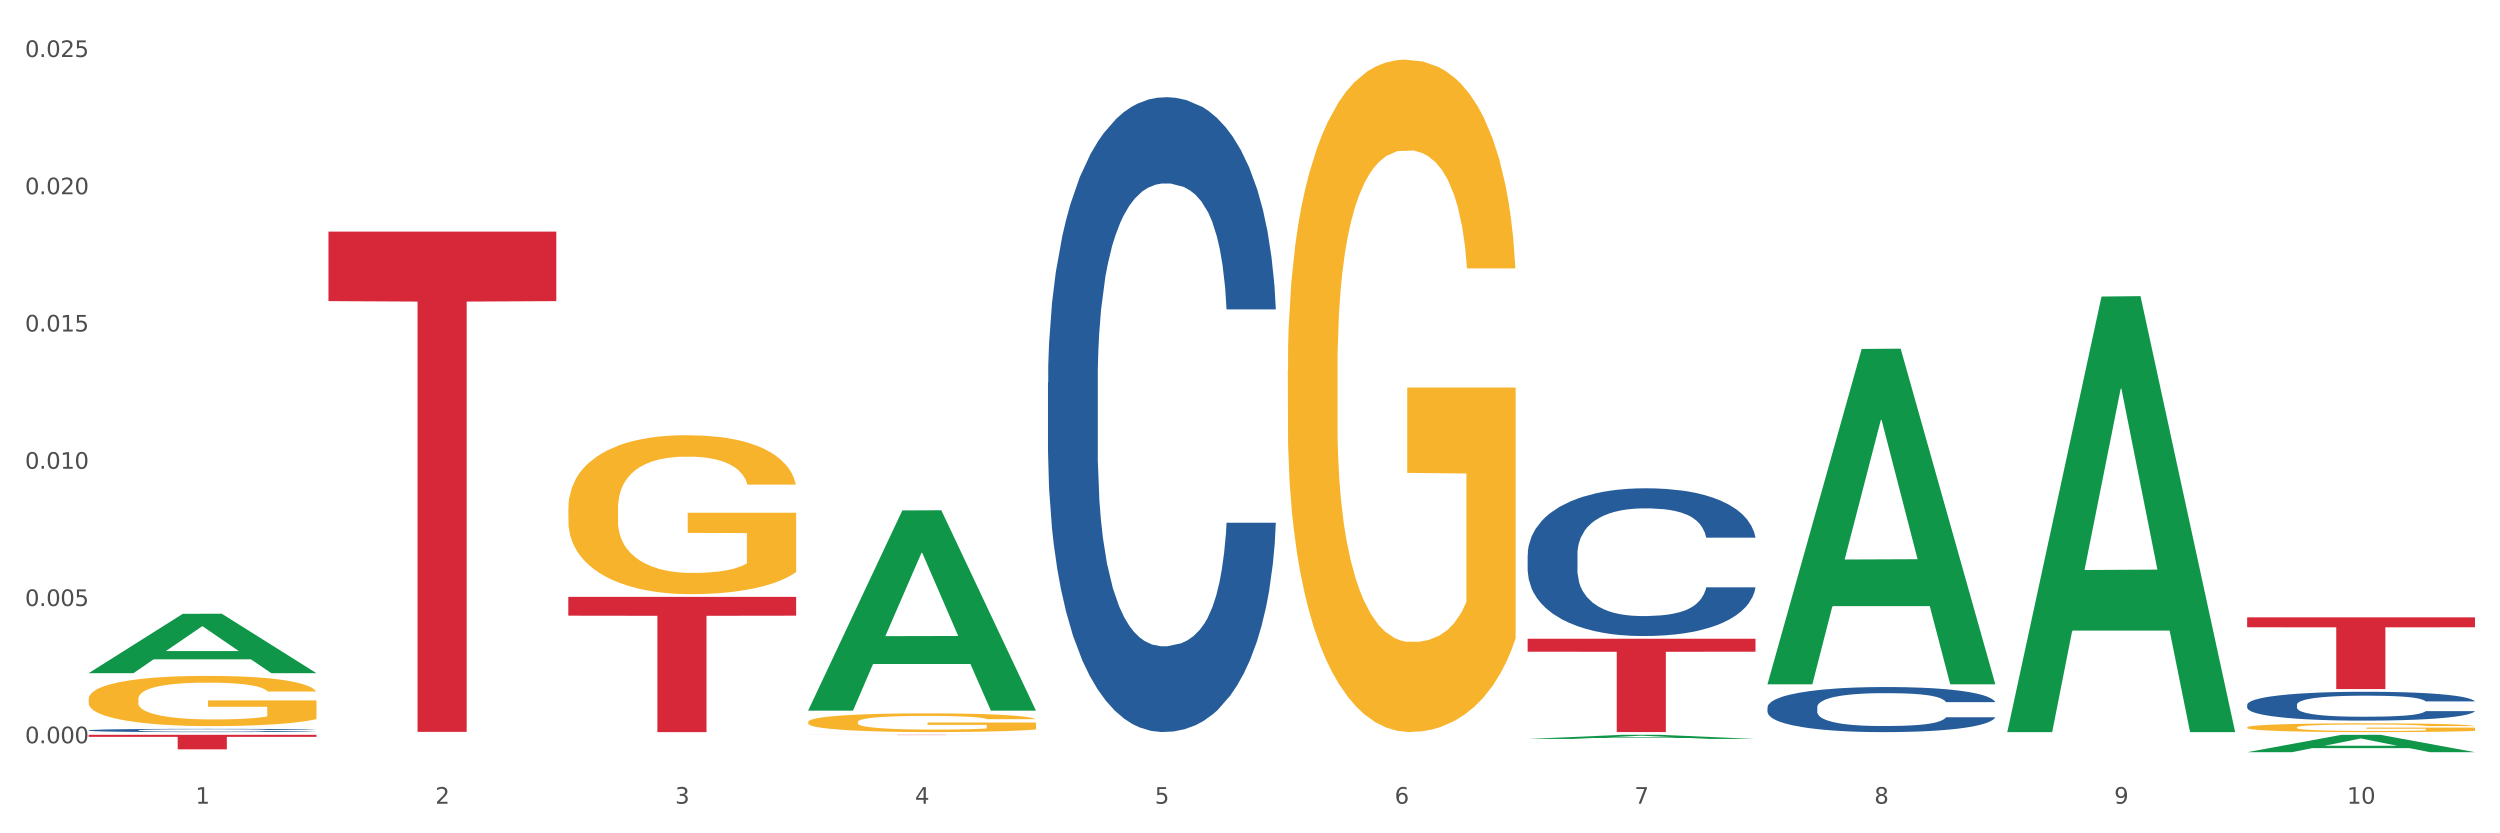 <?xml version="1.0" encoding="utf-8" standalone="no"?>
<!DOCTYPE svg PUBLIC "-//W3C//DTD SVG 1.1//EN"
  "http://www.w3.org/Graphics/SVG/1.1/DTD/svg11.dtd">
<svg xmlns:xlink="http://www.w3.org/1999/xlink" width="1080pt" height="360pt" viewBox="0 0 1080 360" xmlns="http://www.w3.org/2000/svg" version="1.1">
 <rect x="0" y="0" width="1080" height="360" fill="#333333" stroke="none"/>
 <defs>
  <style type="text/css">*{stroke-linejoin: round; stroke-linecap: butt}</style>
 </defs>
 <g id="figure_1">
  <g id="patch_1">
   <path d="M 0 360 
L 1080 360 
L 1080 0 
L 0 0 
z
" style="fill: #ffffff; stroke: #ffffff; stroke-linejoin: miter"/>
  </g>
  <g id="axes_1">
   <g id="matplotlib.axis_1">
    <g id="xtick_1">
     <g id="text_1">
      <!-- 1 -->
      <g style="fill: #4d4d4d" transform="translate(84.444 347.204) scale(0.096 -0.096)">
       <defs>
        <path id="DejaVuSans-31" d="M 794 531 
L 1825 531 
L 1825 4091 
L 703 3866 
L 703 4441 
L 1819 4666 
L 2450 4666 
L 2450 531 
L 3481 531 
L 3481 0 
L 794 0 
L 794 531 
z
" transform="scale(0.016)"/>
       </defs>
       <use xlink:href="#DejaVuSans-31"/>
      </g>
     </g>
    </g>
    <g id="xtick_2">
     <g id="text_2">
      <!-- 2 -->
      <g style="fill: #4d4d4d" transform="translate(188.053 347.204) scale(0.096 -0.096)">
       <defs>
        <path id="DejaVuSans-32" d="M 1228 531 
L 3431 531 
L 3431 0 
L 469 0 
L 469 531 
Q 828 903 1448 1529 
Q 2069 2156 2228 2338 
Q 2531 2678 2651 2914 
Q 2772 3150 2772 3378 
Q 2772 3750 2511 3984 
Q 2250 4219 1831 4219 
Q 1534 4219 1204 4116 
Q 875 4013 500 3803 
L 500 4441 
Q 881 4594 1212 4672 
Q 1544 4750 1819 4750 
Q 2544 4750 2975 4387 
Q 3406 4025 3406 3419 
Q 3406 3131 3298 2873 
Q 3191 2616 2906 2266 
Q 2828 2175 2409 1742 
Q 1991 1309 1228 531 
z
" transform="scale(0.016)"/>
       </defs>
       <use xlink:href="#DejaVuSans-32"/>
      </g>
     </g>
    </g>
    <g id="xtick_3">
     <g id="text_3">
      <!-- 3 -->
      <g style="fill: #4d4d4d" transform="translate(291.663 347.204) scale(0.096 -0.096)">
       <defs>
        <path id="DejaVuSans-33" d="M 2597 2516 
Q 3050 2419 3304 2112 
Q 3559 1806 3559 1356 
Q 3559 666 3084 287 
Q 2609 -91 1734 -91 
Q 1441 -91 1130 -33 
Q 819 25 488 141 
L 488 750 
Q 750 597 1062 519 
Q 1375 441 1716 441 
Q 2309 441 2620 675 
Q 2931 909 2931 1356 
Q 2931 1769 2642 2001 
Q 2353 2234 1838 2234 
L 1294 2234 
L 1294 2753 
L 1863 2753 
Q 2328 2753 2575 2939 
Q 2822 3125 2822 3475 
Q 2822 3834 2567 4026 
Q 2313 4219 1838 4219 
Q 1578 4219 1281 4162 
Q 984 4106 628 3988 
L 628 4550 
Q 988 4650 1302 4700 
Q 1616 4750 1894 4750 
Q 2613 4750 3031 4423 
Q 3450 4097 3450 3541 
Q 3450 3153 3228 2886 
Q 3006 2619 2597 2516 
z
" transform="scale(0.016)"/>
       </defs>
       <use xlink:href="#DejaVuSans-33"/>
      </g>
     </g>
    </g>
    <g id="xtick_4">
     <g id="text_4">
      <!-- 4 -->
      <g style="fill: #4d4d4d" transform="translate(395.273 347.204) scale(0.096 -0.096)">
       <defs>
        <path id="DejaVuSans-34" d="M 2419 4116 
L 825 1625 
L 2419 1625 
L 2419 4116 
z
M 2253 4666 
L 3047 4666 
L 3047 1625 
L 3713 1625 
L 3713 1100 
L 3047 1100 
L 3047 0 
L 2419 0 
L 2419 1100 
L 313 1100 
L 313 1709 
L 2253 4666 
z
" transform="scale(0.016)"/>
       </defs>
       <use xlink:href="#DejaVuSans-34"/>
      </g>
     </g>
    </g>
    <g id="xtick_5">
     <g id="text_5">
      <!-- 5 -->
      <g style="fill: #4d4d4d" transform="translate(498.883 347.204) scale(0.096 -0.096)">
       <defs>
        <path id="DejaVuSans-35" d="M 691 4666 
L 3169 4666 
L 3169 4134 
L 1269 4134 
L 1269 2991 
Q 1406 3038 1543 3061 
Q 1681 3084 1819 3084 
Q 2600 3084 3056 2656 
Q 3513 2228 3513 1497 
Q 3513 744 3044 326 
Q 2575 -91 1722 -91 
Q 1428 -91 1123 -41 
Q 819 9 494 109 
L 494 744 
Q 775 591 1075 516 
Q 1375 441 1709 441 
Q 2250 441 2565 725 
Q 2881 1009 2881 1497 
Q 2881 1984 2565 2268 
Q 2250 2553 1709 2553 
Q 1456 2553 1204 2497 
Q 953 2441 691 2322 
L 691 4666 
z
" transform="scale(0.016)"/>
       </defs>
       <use xlink:href="#DejaVuSans-35"/>
      </g>
     </g>
    </g>
    <g id="xtick_6">
     <g id="text_6">
      <!-- 6 -->
      <g style="fill: #4d4d4d" transform="translate(602.492 347.204) scale(0.096 -0.096)">
       <defs>
        <path id="DejaVuSans-36" d="M 2113 2584 
Q 1688 2584 1439 2293 
Q 1191 2003 1191 1497 
Q 1191 994 1439 701 
Q 1688 409 2113 409 
Q 2538 409 2786 701 
Q 3034 994 3034 1497 
Q 3034 2003 2786 2293 
Q 2538 2584 2113 2584 
z
M 3366 4563 
L 3366 3988 
Q 3128 4100 2886 4159 
Q 2644 4219 2406 4219 
Q 1781 4219 1451 3797 
Q 1122 3375 1075 2522 
Q 1259 2794 1537 2939 
Q 1816 3084 2150 3084 
Q 2853 3084 3261 2657 
Q 3669 2231 3669 1497 
Q 3669 778 3244 343 
Q 2819 -91 2113 -91 
Q 1303 -91 875 529 
Q 447 1150 447 2328 
Q 447 3434 972 4092 
Q 1497 4750 2381 4750 
Q 2619 4750 2861 4703 
Q 3103 4656 3366 4563 
z
" transform="scale(0.016)"/>
       </defs>
       <use xlink:href="#DejaVuSans-36"/>
      </g>
     </g>
    </g>
    <g id="xtick_7">
     <g id="text_7">
      <!-- 7 -->
      <g style="fill: #4d4d4d" transform="translate(706.102 347.204) scale(0.096 -0.096)">
       <defs>
        <path id="DejaVuSans-37" d="M 525 4666 
L 3525 4666 
L 3525 4397 
L 1831 0 
L 1172 0 
L 2766 4134 
L 525 4134 
L 525 4666 
z
" transform="scale(0.016)"/>
       </defs>
       <use xlink:href="#DejaVuSans-37"/>
      </g>
     </g>
    </g>
    <g id="xtick_8">
     <g id="text_8">
      <!-- 8 -->
      <g style="fill: #4d4d4d" transform="translate(809.712 347.204) scale(0.096 -0.096)">
       <defs>
        <path id="DejaVuSans-38" d="M 2034 2216 
Q 1584 2216 1326 1975 
Q 1069 1734 1069 1313 
Q 1069 891 1326 650 
Q 1584 409 2034 409 
Q 2484 409 2743 651 
Q 3003 894 3003 1313 
Q 3003 1734 2745 1975 
Q 2488 2216 2034 2216 
z
M 1403 2484 
Q 997 2584 770 2862 
Q 544 3141 544 3541 
Q 544 4100 942 4425 
Q 1341 4750 2034 4750 
Q 2731 4750 3128 4425 
Q 3525 4100 3525 3541 
Q 3525 3141 3298 2862 
Q 3072 2584 2669 2484 
Q 3125 2378 3379 2068 
Q 3634 1759 3634 1313 
Q 3634 634 3220 271 
Q 2806 -91 2034 -91 
Q 1263 -91 848 271 
Q 434 634 434 1313 
Q 434 1759 690 2068 
Q 947 2378 1403 2484 
z
M 1172 3481 
Q 1172 3119 1398 2916 
Q 1625 2713 2034 2713 
Q 2441 2713 2670 2916 
Q 2900 3119 2900 3481 
Q 2900 3844 2670 4047 
Q 2441 4250 2034 4250 
Q 1625 4250 1398 4047 
Q 1172 3844 1172 3481 
z
" transform="scale(0.016)"/>
       </defs>
       <use xlink:href="#DejaVuSans-38"/>
      </g>
     </g>
    </g>
    <g id="xtick_9">
     <g id="text_9">
      <!-- 9 -->
      <g style="fill: #4d4d4d" transform="translate(913.322 347.204) scale(0.096 -0.096)">
       <defs>
        <path id="DejaVuSans-39" d="M 703 97 
L 703 672 
Q 941 559 1184 500 
Q 1428 441 1663 441 
Q 2288 441 2617 861 
Q 2947 1281 2994 2138 
Q 2813 1869 2534 1725 
Q 2256 1581 1919 1581 
Q 1219 1581 811 2004 
Q 403 2428 403 3163 
Q 403 3881 828 4315 
Q 1253 4750 1959 4750 
Q 2769 4750 3195 4129 
Q 3622 3509 3622 2328 
Q 3622 1225 3098 567 
Q 2575 -91 1691 -91 
Q 1453 -91 1209 -44 
Q 966 3 703 97 
z
M 1959 2075 
Q 2384 2075 2632 2365 
Q 2881 2656 2881 3163 
Q 2881 3666 2632 3958 
Q 2384 4250 1959 4250 
Q 1534 4250 1286 3958 
Q 1038 3666 1038 3163 
Q 1038 2656 1286 2365 
Q 1534 2075 1959 2075 
z
" transform="scale(0.016)"/>
       </defs>
       <use xlink:href="#DejaVuSans-39"/>
      </g>
     </g>
    </g>
    <g id="xtick_10">
     <g id="text_10">
      <!-- 10 -->
      <g style="fill: #4d4d4d" transform="translate(1013.877 347.204) scale(0.096 -0.096)">
       <defs>
        <path id="DejaVuSans-30" d="M 2034 4250 
Q 1547 4250 1301 3770 
Q 1056 3291 1056 2328 
Q 1056 1369 1301 889 
Q 1547 409 2034 409 
Q 2525 409 2770 889 
Q 3016 1369 3016 2328 
Q 3016 3291 2770 3770 
Q 2525 4250 2034 4250 
z
M 2034 4750 
Q 2819 4750 3233 4129 
Q 3647 3509 3647 2328 
Q 3647 1150 3233 529 
Q 2819 -91 2034 -91 
Q 1250 -91 836 529 
Q 422 1150 422 2328 
Q 422 3509 836 4129 
Q 1250 4750 2034 4750 
z
" transform="scale(0.016)"/>
       </defs>
       <use xlink:href="#DejaVuSans-31"/>
       <use xlink:href="#DejaVuSans-30" transform="translate(63.623 0)"/>
      </g>
     </g>
    </g>
    <g id="xtick_11"/>
    <g id="xtick_12"/>
    <g id="xtick_13"/>
    <g id="xtick_14"/>
    <g id="xtick_15"/>
    <g id="xtick_16"/>
    <g id="xtick_17"/>
    <g id="xtick_18"/>
    <g id="xtick_19"/>
   </g>
   <g id="matplotlib.axis_2">
    <g id="ytick_1">
     <g id="text_11">
      <!-- 0.000 -->
      <g style="fill: #4d4d4d" transform="translate(10.8 321.093) scale(0.096 -0.096)">
       <defs>
        <path id="DejaVuSans-2e" d="M 684 794 
L 1344 794 
L 1344 0 
L 684 0 
L 684 794 
z
" transform="scale(0.016)"/>
       </defs>
       <use xlink:href="#DejaVuSans-30"/>
       <use xlink:href="#DejaVuSans-2e" transform="translate(63.623 0)"/>
       <use xlink:href="#DejaVuSans-30" transform="translate(95.41 0)"/>
       <use xlink:href="#DejaVuSans-30" transform="translate(159.033 0)"/>
       <use xlink:href="#DejaVuSans-30" transform="translate(222.656 0)"/>
      </g>
     </g>
    </g>
    <g id="ytick_2">
     <g id="text_12">
      <!-- 0.005 -->
      <g style="fill: #4d4d4d" transform="translate(10.8 261.799) scale(0.096 -0.096)">
       <use xlink:href="#DejaVuSans-30"/>
       <use xlink:href="#DejaVuSans-2e" transform="translate(63.623 0)"/>
       <use xlink:href="#DejaVuSans-30" transform="translate(95.41 0)"/>
       <use xlink:href="#DejaVuSans-30" transform="translate(159.033 0)"/>
       <use xlink:href="#DejaVuSans-35" transform="translate(222.656 0)"/>
      </g>
     </g>
    </g>
    <g id="ytick_3">
     <g id="text_13">
      <!-- 0.010 -->
      <g style="fill: #4d4d4d" transform="translate(10.8 202.505) scale(0.096 -0.096)">
       <use xlink:href="#DejaVuSans-30"/>
       <use xlink:href="#DejaVuSans-2e" transform="translate(63.623 0)"/>
       <use xlink:href="#DejaVuSans-30" transform="translate(95.41 0)"/>
       <use xlink:href="#DejaVuSans-31" transform="translate(159.033 0)"/>
       <use xlink:href="#DejaVuSans-30" transform="translate(222.656 0)"/>
      </g>
     </g>
    </g>
    <g id="ytick_4">
     <g id="text_14">
      <!-- 0.015 -->
      <g style="fill: #4d4d4d" transform="translate(10.8 143.211) scale(0.096 -0.096)">
       <use xlink:href="#DejaVuSans-30"/>
       <use xlink:href="#DejaVuSans-2e" transform="translate(63.623 0)"/>
       <use xlink:href="#DejaVuSans-30" transform="translate(95.41 0)"/>
       <use xlink:href="#DejaVuSans-31" transform="translate(159.033 0)"/>
       <use xlink:href="#DejaVuSans-35" transform="translate(222.656 0)"/>
      </g>
     </g>
    </g>
    <g id="ytick_5">
     <g id="text_15">
      <!-- 0.020 -->
      <g style="fill: #4d4d4d" transform="translate(10.8 83.918) scale(0.096 -0.096)">
       <use xlink:href="#DejaVuSans-30"/>
       <use xlink:href="#DejaVuSans-2e" transform="translate(63.623 0)"/>
       <use xlink:href="#DejaVuSans-30" transform="translate(95.41 0)"/>
       <use xlink:href="#DejaVuSans-32" transform="translate(159.033 0)"/>
       <use xlink:href="#DejaVuSans-30" transform="translate(222.656 0)"/>
      </g>
     </g>
    </g>
    <g id="ytick_6">
     <g id="text_16">
      <!-- 0.025 -->
      <g style="fill: #4d4d4d" transform="translate(10.8 24.624) scale(0.096 -0.096)">
       <use xlink:href="#DejaVuSans-30"/>
       <use xlink:href="#DejaVuSans-2e" transform="translate(63.623 0)"/>
       <use xlink:href="#DejaVuSans-30" transform="translate(95.41 0)"/>
       <use xlink:href="#DejaVuSans-32" transform="translate(159.033 0)"/>
       <use xlink:href="#DejaVuSans-35" transform="translate(222.656 0)"/>
      </g>
     </g>
    </g>
    <g id="ytick_7"/>
    <g id="ytick_8"/>
    <g id="ytick_9"/>
    <g id="ytick_10"/>
    <g id="ytick_11"/>
   </g>
   <g id="PolyCollection_1">
    <path d="M 38.283 290.775 
L 38.384 290.751 
L 78.974 265.158 
L 95.818 265.134 
L 136.712 290.824 
L 117.229 290.824 
L 108.401 284.841 
L 66.493 284.841 
L 66.188 284.938 
L 57.664 290.824 
L 38.283 290.824 
L 38.283 290.775 
L 71.769 281.271 
L 103.125 281.247 
L 87.599 270.609 
L 87.396 270.561 
L 87.193 270.634 
L 71.668 281.247 
L 71.769 281.271 
L 38.283 290.775 
z
" clip-path="url(#p382435c4c7)" style="fill: #109648"/>
    <path d="M 659.941 239.619 
L 660.058 239.56 
L 660.058 237.928 
L 660.407 235.713 
L 661.687 231.632 
L 663.316 228.542 
L 666.108 224.928 
L 667.62 223.412 
L 669.598 221.722 
L 673.67 218.982 
L 678.324 216.65 
L 681.582 215.368 
L 684.025 214.551 
L 689.494 213.094 
L 692.635 212.453 
L 695.893 211.928 
L 698.685 211.578 
L 703.339 211.17 
L 707.062 210.995 
L 711.367 210.937 
L 714.973 210.995 
L 719.744 211.229 
L 726.724 211.928 
L 729.4 212.336 
L 733.007 213.036 
L 736.73 213.968 
L 739.755 214.901 
L 743.246 216.242 
L 746.852 217.991 
L 750.343 220.206 
L 752.786 222.246 
L 754.764 224.403 
L 756.509 227.027 
L 757.789 229.883 
L 758.371 232.273 
L 737.079 232.273 
L 736.498 230.116 
L 735.334 227.785 
L 734.171 226.211 
L 732.891 224.928 
L 730.913 223.471 
L 729.168 222.538 
L 726.259 221.43 
L 723.583 220.731 
L 721.373 220.323 
L 718.697 219.973 
L 712.996 219.623 
L 708.923 219.623 
L 706.364 219.74 
L 703.222 220.031 
L 700.546 220.439 
L 697.405 221.139 
L 694.962 221.897 
L 692.519 222.888 
L 691.122 223.587 
L 689.028 224.87 
L 687.632 225.919 
L 685.77 227.726 
L 684.723 229.009 
L 682.862 232.332 
L 682.047 234.78 
L 681.698 236.471 
L 681.466 238.336 
L 681.466 247.43 
L 682.164 251.511 
L 682.745 253.26 
L 683.676 255.242 
L 685.421 257.807 
L 687.981 260.314 
L 690.657 262.121 
L 692.868 263.229 
L 694.962 264.045 
L 697.056 264.686 
L 699.616 265.269 
L 701.71 265.619 
L 704.851 265.968 
L 708.574 266.143 
L 711.483 266.143 
L 717.417 265.852 
L 720.093 265.56 
L 722.652 265.152 
L 725.445 264.511 
L 727.655 263.812 
L 728.935 263.287 
L 731.029 262.179 
L 732.658 261.013 
L 734.054 259.673 
L 734.985 258.507 
L 736.032 256.758 
L 736.847 254.776 
L 737.079 253.726 
L 758.371 253.726 
L 757.905 255.825 
L 757.091 257.865 
L 755.462 260.605 
L 754.182 262.179 
L 752.204 264.103 
L 750.11 265.735 
L 747.201 267.542 
L 744.526 268.883 
L 741.733 270.049 
L 738.708 271.099 
L 733.24 272.556 
L 731.262 272.964 
L 727.074 273.664 
L 723.816 274.072 
L 719.046 274.48 
L 714.159 274.713 
L 709.04 274.771 
L 704.502 274.655 
L 699.499 274.305 
L 696.358 273.955 
L 692.868 273.43 
L 688.795 272.614 
L 684.956 271.623 
L 681.349 270.457 
L 677.975 269.116 
L 674.834 267.601 
L 670.762 265.094 
L 667.737 262.646 
L 665.526 260.372 
L 664.014 258.448 
L 662.501 256 
L 661.687 254.309 
L 660.407 250.229 
L 659.941 246.439 
L 659.941 239.619 
z
" clip-path="url(#p382435c4c7)" style="fill: #255c99"/>
    <path d="M 763.551 305.55 
L 763.668 305.532 
L 763.668 305.034 
L 764.017 304.358 
L 765.296 303.113 
L 766.925 302.17 
L 769.718 301.067 
L 771.23 300.604 
L 773.208 300.088 
L 777.28 299.252 
L 781.934 298.54 
L 785.192 298.149 
L 787.635 297.9 
L 793.103 297.455 
L 796.245 297.259 
L 799.502 297.099 
L 802.295 296.992 
L 806.949 296.868 
L 810.672 296.814 
L 814.976 296.797 
L 818.583 296.814 
L 823.353 296.885 
L 830.334 297.099 
L 833.01 297.224 
L 836.617 297.437 
L 840.34 297.722 
L 843.365 298.006 
L 846.855 298.416 
L 850.462 298.949 
L 853.953 299.625 
L 856.396 300.248 
L 858.374 300.906 
L 860.119 301.707 
L 861.399 302.579 
L 861.981 303.308 
L 840.689 303.308 
L 840.107 302.65 
L 838.944 301.938 
L 837.78 301.458 
L 836.501 301.067 
L 834.523 300.622 
L 832.777 300.337 
L 829.869 299.999 
L 827.193 299.786 
L 824.982 299.661 
L 822.306 299.554 
L 816.605 299.448 
L 812.533 299.448 
L 809.974 299.483 
L 806.832 299.572 
L 804.156 299.697 
L 801.015 299.91 
L 798.572 300.141 
L 796.128 300.444 
L 794.732 300.657 
L 792.638 301.049 
L 791.242 301.369 
L 789.38 301.921 
L 788.333 302.312 
L 786.472 303.326 
L 785.657 304.073 
L 785.308 304.589 
L 785.075 305.159 
L 785.075 307.934 
L 785.773 309.18 
L 786.355 309.713 
L 787.286 310.318 
L 789.031 311.101 
L 791.591 311.866 
L 794.267 312.418 
L 796.477 312.756 
L 798.572 313.005 
L 800.666 313.201 
L 803.225 313.379 
L 805.32 313.485 
L 808.461 313.592 
L 812.184 313.645 
L 815.093 313.645 
L 821.026 313.556 
L 823.702 313.467 
L 826.262 313.343 
L 829.054 313.147 
L 831.265 312.934 
L 832.545 312.774 
L 834.639 312.436 
L 836.268 312.08 
L 837.664 311.67 
L 838.595 311.315 
L 839.642 310.781 
L 840.456 310.176 
L 840.689 309.856 
L 861.981 309.856 
L 861.515 310.496 
L 860.701 311.119 
L 859.072 311.955 
L 857.792 312.436 
L 855.814 313.023 
L 853.72 313.521 
L 850.811 314.072 
L 848.135 314.482 
L 845.343 314.837 
L 842.318 315.158 
L 836.85 315.602 
L 834.872 315.727 
L 830.683 315.941 
L 827.426 316.065 
L 822.655 316.19 
L 817.769 316.261 
L 812.65 316.279 
L 808.112 316.243 
L 803.109 316.136 
L 799.968 316.029 
L 796.477 315.869 
L 792.405 315.62 
L 788.566 315.318 
L 784.959 314.962 
L 781.585 314.553 
L 778.444 314.09 
L 774.371 313.325 
L 771.346 312.578 
L 769.136 311.884 
L 767.623 311.297 
L 766.111 310.55 
L 765.296 310.034 
L 764.017 308.788 
L 763.551 307.632 
L 763.551 305.55 
z
" clip-path="url(#p382435c4c7)" style="fill: #255c99"/>
    <path d="M 970.771 304.445 
L 970.887 304.433 
L 970.887 304.114 
L 971.236 303.682 
L 972.516 302.885 
L 974.145 302.281 
L 976.937 301.575 
L 978.45 301.279 
L 980.428 300.949 
L 984.5 300.414 
L 989.154 299.958 
L 992.411 299.708 
L 994.854 299.548 
L 1000.323 299.264 
L 1003.464 299.138 
L 1006.722 299.036 
L 1009.514 298.968 
L 1014.168 298.888 
L 1017.891 298.854 
L 1022.196 298.842 
L 1025.803 298.854 
L 1030.573 298.899 
L 1037.554 299.036 
L 1040.23 299.116 
L 1043.836 299.252 
L 1047.56 299.435 
L 1050.585 299.617 
L 1054.075 299.879 
L 1057.682 300.22 
L 1061.172 300.653 
L 1063.615 301.051 
L 1065.593 301.473 
L 1067.338 301.985 
L 1068.618 302.543 
L 1069.2 303.01 
L 1047.909 303.01 
L 1047.327 302.589 
L 1046.163 302.133 
L 1045 301.826 
L 1043.72 301.575 
L 1041.742 301.29 
L 1039.997 301.108 
L 1037.088 300.892 
L 1034.412 300.755 
L 1032.202 300.676 
L 1029.526 300.607 
L 1023.825 300.539 
L 1019.753 300.539 
L 1017.193 300.562 
L 1014.052 300.619 
L 1011.376 300.698 
L 1008.234 300.835 
L 1005.791 300.983 
L 1003.348 301.177 
L 1001.952 301.313 
L 999.857 301.564 
L 998.461 301.769 
L 996.6 302.122 
L 995.553 302.372 
L 993.691 303.021 
L 992.877 303.499 
L 992.528 303.83 
L 992.295 304.194 
L 992.295 305.97 
L 992.993 306.767 
L 993.575 307.109 
L 994.505 307.496 
L 996.251 307.997 
L 998.81 308.487 
L 1001.486 308.84 
L 1003.697 309.056 
L 1005.791 309.215 
L 1007.885 309.341 
L 1010.445 309.455 
L 1012.539 309.523 
L 1015.681 309.591 
L 1019.404 309.625 
L 1022.312 309.625 
L 1028.246 309.568 
L 1030.922 309.511 
L 1033.482 309.432 
L 1036.274 309.306 
L 1038.484 309.17 
L 1039.764 309.067 
L 1041.859 308.851 
L 1043.487 308.623 
L 1044.884 308.361 
L 1045.814 308.134 
L 1046.861 307.792 
L 1047.676 307.405 
L 1047.909 307.2 
L 1069.2 307.2 
L 1068.735 307.61 
L 1067.92 308.008 
L 1066.291 308.544 
L 1065.012 308.851 
L 1063.034 309.227 
L 1060.939 309.546 
L 1058.031 309.899 
L 1055.355 310.16 
L 1052.562 310.388 
L 1049.537 310.593 
L 1044.069 310.878 
L 1042.091 310.958 
L 1037.903 311.094 
L 1034.645 311.174 
L 1029.875 311.254 
L 1024.988 311.299 
L 1019.869 311.31 
L 1015.332 311.288 
L 1010.329 311.219 
L 1007.187 311.151 
L 1003.697 311.049 
L 999.625 310.889 
L 995.785 310.696 
L 992.179 310.468 
L 988.804 310.206 
L 985.663 309.91 
L 981.591 309.42 
L 978.566 308.942 
L 976.355 308.498 
L 974.843 308.122 
L 973.33 307.644 
L 972.516 307.314 
L 971.236 306.517 
L 970.771 305.777 
L 970.771 304.445 
z
" clip-path="url(#p382435c4c7)" style="fill: #255c99"/>
    <path d="M 38.283 317.445 
L 136.712 317.445 
L 136.712 318.315 
L 97.994 318.32 
L 97.994 323.701 
L 76.768 323.701 
L 76.768 318.32 
L 38.283 318.315 
L 38.283 317.451 
L 38.283 317.445 
z
" clip-path="url(#p382435c4c7)" style="fill: #d62839"/>
    <path d="M 141.893 100.049 
L 240.322 100.049 
L 240.322 130.083 
L 201.603 130.286 
L 201.603 316.176 
L 180.378 316.176 
L 180.378 130.286 
L 141.893 130.083 
L 141.893 100.252 
L 141.893 100.049 
z
" clip-path="url(#p382435c4c7)" style="fill: #d62839"/>
    <path d="M 245.502 257.857 
L 343.932 257.857 
L 343.932 265.976 
L 305.213 266.031 
L 305.213 316.279 
L 283.988 316.279 
L 283.988 266.031 
L 245.502 265.976 
L 245.502 257.912 
L 245.502 257.857 
z
" clip-path="url(#p382435c4c7)" style="fill: #d62839"/>
    <path d="M 349.112 317.445 
L 447.542 317.445 
L 447.542 317.461 
L 408.823 317.461 
L 408.823 317.555 
L 387.598 317.555 
L 387.598 317.461 
L 349.112 317.461 
L 349.112 317.445 
L 349.112 317.445 
z
" clip-path="url(#p382435c4c7)" style="fill: #d62839"/>
    <path d="M 659.941 275.938 
L 758.371 275.938 
L 758.371 281.541 
L 719.652 281.579 
L 719.652 316.261 
L 698.427 316.261 
L 698.427 281.579 
L 659.941 281.541 
L 659.941 275.976 
L 659.941 275.938 
z
" clip-path="url(#p382435c4c7)" style="fill: #d62839"/>
    <path d="M 970.771 266.674 
L 1069.2 266.674 
L 1069.2 270.982 
L 1030.481 271.011 
L 1030.481 297.676 
L 1009.256 297.676 
L 1009.256 271.011 
L 970.771 270.982 
L 970.771 266.703 
L 970.771 266.674 
z
" clip-path="url(#p382435c4c7)" style="fill: #d62839"/>
    <path d="M 452.722 165.213 
L 452.838 164.963 
L 452.838 157.95 
L 453.187 148.432 
L 454.467 130.898 
L 456.096 117.623 
L 458.888 102.094 
L 460.401 95.582 
L 462.379 88.318 
L 466.451 76.546 
L 471.105 66.527 
L 474.362 61.016 
L 476.806 57.51 
L 482.274 51.248 
L 485.415 48.492 
L 488.673 46.238 
L 491.465 44.735 
L 496.119 42.982 
L 499.842 42.231 
L 504.147 41.98 
L 507.754 42.231 
L 512.524 43.233 
L 519.505 46.238 
L 522.181 47.992 
L 525.788 50.997 
L 529.511 55.005 
L 532.536 59.012 
L 536.026 64.773 
L 539.633 72.287 
L 543.123 81.805 
L 545.567 90.572 
L 547.545 99.84 
L 549.29 111.111 
L 550.57 123.384 
L 551.151 133.654 
L 529.86 133.654 
L 529.278 124.386 
L 528.115 114.367 
L 526.951 107.604 
L 525.671 102.094 
L 523.693 95.832 
L 521.948 91.824 
L 519.04 87.065 
L 516.364 84.06 
L 514.153 82.306 
L 511.477 80.804 
L 505.776 79.301 
L 501.704 79.301 
L 499.144 79.802 
L 496.003 81.054 
L 493.327 82.807 
L 490.186 85.813 
L 487.742 89.069 
L 485.299 93.327 
L 483.903 96.333 
L 481.809 101.843 
L 480.412 106.352 
L 478.551 114.117 
L 477.504 119.627 
L 475.642 133.904 
L 474.828 144.424 
L 474.479 151.688 
L 474.246 159.703 
L 474.246 198.777 
L 474.944 216.31 
L 475.526 223.824 
L 476.457 232.34 
L 478.202 243.361 
L 480.762 254.132 
L 483.438 261.896 
L 485.648 266.655 
L 487.742 270.162 
L 489.837 272.917 
L 492.396 275.422 
L 494.49 276.925 
L 497.632 278.428 
L 501.355 279.179 
L 504.264 279.179 
L 510.197 277.927 
L 512.873 276.674 
L 515.433 274.921 
L 518.225 272.166 
L 520.436 269.16 
L 521.716 266.906 
L 523.81 262.147 
L 525.439 257.137 
L 526.835 251.376 
L 527.766 246.367 
L 528.813 238.853 
L 529.627 230.337 
L 529.86 225.828 
L 551.151 225.828 
L 550.686 234.845 
L 549.871 243.612 
L 548.243 255.384 
L 546.963 262.147 
L 544.985 270.412 
L 542.891 277.426 
L 539.982 285.19 
L 537.306 290.951 
L 534.514 295.961 
L 531.489 300.469 
L 526.02 306.731 
L 524.042 308.484 
L 519.854 311.49 
L 516.596 313.243 
L 511.826 314.997 
L 506.94 315.999 
L 501.82 316.249 
L 497.283 315.748 
L 492.28 314.245 
L 489.138 312.742 
L 485.648 310.488 
L 481.576 306.982 
L 477.737 302.723 
L 474.13 297.714 
L 470.756 291.953 
L 467.614 285.441 
L 463.542 274.67 
L 460.517 264.151 
L 458.307 254.382 
L 456.794 246.116 
L 455.282 235.596 
L 454.467 228.333 
L 453.187 210.8 
L 452.722 194.519 
L 452.722 165.213 
z
" clip-path="url(#p382435c4c7)" style="fill: #255c99"/>
    <path d="M 38.283 315.495 
L 38.399 315.494 
L 38.399 315.457 
L 38.748 315.408 
L 40.028 315.317 
L 41.657 315.248 
L 44.449 315.168 
L 45.962 315.134 
L 47.94 315.096 
L 52.012 315.035 
L 56.666 314.983 
L 59.923 314.955 
L 62.367 314.936 
L 67.835 314.904 
L 70.976 314.89 
L 74.234 314.878 
L 77.026 314.87 
L 81.68 314.861 
L 85.403 314.857 
L 89.708 314.856 
L 93.315 314.857 
L 98.085 314.862 
L 105.066 314.878 
L 107.742 314.887 
L 111.349 314.903 
L 115.072 314.923 
L 118.097 314.944 
L 121.587 314.974 
L 125.194 315.013 
L 128.684 315.062 
L 131.128 315.108 
L 133.106 315.156 
L 134.851 315.214 
L 136.131 315.278 
L 136.712 315.331 
L 115.421 315.331 
L 114.839 315.283 
L 113.676 315.231 
L 112.512 315.196 
L 111.232 315.168 
L 109.254 315.135 
L 107.509 315.114 
L 104.601 315.09 
L 101.925 315.074 
L 99.714 315.065 
L 97.038 315.057 
L 91.337 315.049 
L 87.265 315.049 
L 84.705 315.052 
L 81.564 315.058 
L 78.888 315.068 
L 75.747 315.083 
L 73.303 315.1 
L 70.86 315.122 
L 69.464 315.138 
L 67.37 315.166 
L 65.974 315.19 
L 64.112 315.23 
L 63.065 315.259 
L 61.203 315.333 
L 60.389 315.387 
L 60.04 315.425 
L 59.807 315.466 
L 59.807 315.669 
L 60.505 315.76 
L 61.087 315.799 
L 62.018 315.843 
L 63.763 315.9 
L 66.323 315.956 
L 68.999 315.997 
L 71.209 316.021 
L 73.303 316.039 
L 75.398 316.054 
L 77.957 316.067 
L 80.051 316.075 
L 83.193 316.082 
L 86.916 316.086 
L 89.825 316.086 
L 95.758 316.08 
L 98.434 316.073 
L 100.994 316.064 
L 103.786 316.05 
L 105.997 316.034 
L 107.277 316.023 
L 109.371 315.998 
L 111 315.972 
L 112.396 315.942 
L 113.327 315.916 
L 114.374 315.877 
L 115.188 315.833 
L 115.421 315.81 
L 136.712 315.81 
L 136.247 315.856 
L 135.432 315.902 
L 133.804 315.963 
L 132.524 315.998 
L 130.546 316.041 
L 128.452 316.077 
L 125.543 316.117 
L 122.867 316.147 
L 120.075 316.173 
L 117.05 316.197 
L 111.581 316.229 
L 109.603 316.238 
L 105.415 316.254 
L 102.157 316.263 
L 97.387 316.272 
L 92.501 316.277 
L 87.381 316.279 
L 82.844 316.276 
L 77.841 316.268 
L 74.7 316.26 
L 71.209 316.249 
L 67.137 316.231 
L 63.298 316.208 
L 59.691 316.182 
L 56.317 316.153 
L 53.175 316.119 
L 49.103 316.063 
L 46.078 316.008 
L 43.868 315.958 
L 42.355 315.915 
L 40.843 315.86 
L 40.028 315.823 
L 38.748 315.732 
L 38.283 315.647 
L 38.283 315.495 
z
" clip-path="url(#p382435c4c7)" style="fill: #255c99"/>
    <path d="M 970.771 314.234 
L 970.887 314.23 
L 970.887 314.105 
L 971.119 313.998 
L 972.281 313.737 
L 974.025 313.522 
L 975.303 313.408 
L 976.581 313.314 
L 978.092 313.22 
L 979.951 313.123 
L 983.321 312.981 
L 985.413 312.908 
L 987.97 312.831 
L 992.618 312.72 
L 995.988 312.658 
L 999.474 312.606 
L 1005.169 312.543 
L 1008.887 312.515 
L 1012.838 312.495 
L 1017.603 312.481 
L 1021.206 312.477 
L 1029.108 312.488 
L 1035.848 312.519 
L 1039.102 312.543 
L 1043.285 312.585 
L 1045.493 312.613 
L 1049.096 312.668 
L 1052.814 312.741 
L 1055.371 312.804 
L 1059.206 312.922 
L 1062.111 313.04 
L 1064.784 313.185 
L 1066.179 313.286 
L 1067.224 313.38 
L 1068.154 313.487 
L 1069.084 313.658 
L 1048.166 313.658 
L 1047.353 313.536 
L 1046.074 313.421 
L 1044.215 313.31 
L 1042.588 313.241 
L 1039.799 313.154 
L 1037.242 313.099 
L 1034.57 313.057 
L 1031.316 313.022 
L 1028.759 313.005 
L 1025.157 312.991 
L 1018.068 312.994 
L 1013.303 313.022 
L 1010.049 313.057 
L 1007.958 313.088 
L 1006.098 313.123 
L 1004.007 313.172 
L 1001.566 313.244 
L 999.823 313.31 
L 998.08 313.394 
L 996.685 313.477 
L 995.407 313.574 
L 994.361 313.678 
L 993.548 313.786 
L 992.851 313.918 
L 992.269 314.137 
L 992.269 314.612 
L 992.502 314.72 
L 993.083 314.862 
L 993.78 314.97 
L 994.942 315.098 
L 995.988 315.185 
L 997.964 315.31 
L 1000.172 315.414 
L 1001.915 315.48 
L 1003.658 315.536 
L 1006.679 315.612 
L 1010.049 315.675 
L 1012.955 315.713 
L 1016.906 315.747 
L 1019.579 315.761 
L 1021.903 315.768 
L 1027.597 315.768 
L 1031.664 315.758 
L 1036.197 315.734 
L 1039.683 315.702 
L 1042.588 315.664 
L 1045.842 315.602 
L 1047.934 315.543 
L 1047.934 314.817 
L 1022.368 314.814 
L 1022.368 314.331 
L 1069.2 314.331 
L 1069.2 315.747 
L 1067.224 315.82 
L 1065.016 315.886 
L 1062.692 315.945 
L 1059.206 316.018 
L 1055.022 316.088 
L 1051.304 316.136 
L 1047.353 316.178 
L 1042.704 316.216 
L 1036.661 316.251 
L 1032.943 316.265 
L 1028.294 316.275 
L 1022.832 316.279 
L 1018.068 316.272 
L 1013.42 316.254 
L 1008.539 316.223 
L 1003.774 316.178 
L 1000.172 316.133 
L 996.569 316.077 
L 992.734 316.004 
L 989.713 315.935 
L 987.389 315.872 
L 984.832 315.793 
L 982.043 315.688 
L 979.951 315.595 
L 978.092 315.497 
L 976.116 315.373 
L 974.722 315.265 
L 973.327 315.129 
L 972.514 315.029 
L 971.584 314.873 
L 970.887 314.654 
L 970.771 314.234 
z
" clip-path="url(#p382435c4c7)" style="fill: #f7b32b"/>
    <path d="M 556.332 159.988 
L 556.448 159.723 
L 556.448 150.173 
L 556.68 141.949 
L 557.842 122.054 
L 559.586 105.607 
L 560.864 96.853 
L 562.142 89.69 
L 563.653 82.528 
L 565.512 75.1 
L 568.882 64.224 
L 570.974 58.653 
L 573.531 52.817 
L 578.179 44.329 
L 581.549 39.554 
L 585.035 35.575 
L 590.73 30.8 
L 594.448 28.678 
L 598.4 27.086 
L 603.164 26.025 
L 606.767 25.759 
L 614.669 26.555 
L 621.409 28.943 
L 624.663 30.8 
L 628.846 33.983 
L 631.054 36.105 
L 634.657 40.35 
L 638.375 45.92 
L 640.932 50.695 
L 644.767 59.714 
L 647.672 68.734 
L 650.345 79.875 
L 651.74 87.568 
L 652.785 94.731 
L 653.715 102.954 
L 654.645 115.952 
L 633.727 115.952 
L 632.914 106.668 
L 631.635 97.914 
L 629.776 89.425 
L 628.149 84.12 
L 625.36 77.488 
L 622.803 73.243 
L 620.131 70.06 
L 616.877 67.407 
L 614.32 66.081 
L 610.718 65.02 
L 603.629 65.285 
L 598.864 67.407 
L 595.61 70.06 
L 593.519 72.448 
L 591.659 75.1 
L 589.568 78.814 
L 587.127 84.385 
L 585.384 89.425 
L 583.641 95.792 
L 582.246 102.158 
L 580.968 109.586 
L 579.922 117.544 
L 579.109 125.768 
L 578.412 135.848 
L 577.83 152.56 
L 577.83 188.903 
L 578.063 197.126 
L 578.644 208.002 
L 579.341 216.226 
L 580.503 226.041 
L 581.549 232.673 
L 583.525 242.223 
L 585.733 250.181 
L 587.476 255.221 
L 589.219 259.465 
L 592.24 265.301 
L 595.61 270.076 
L 598.516 272.994 
L 602.467 275.647 
L 605.14 276.708 
L 607.464 277.239 
L 613.158 277.239 
L 617.225 276.443 
L 621.758 274.586 
L 625.244 272.198 
L 628.149 269.28 
L 631.403 264.506 
L 633.495 259.996 
L 633.495 204.554 
L 607.929 204.288 
L 607.929 167.415 
L 654.761 167.415 
L 654.761 275.647 
L 652.785 281.218 
L 650.577 286.258 
L 648.253 290.768 
L 644.767 296.338 
L 640.583 301.644 
L 636.865 305.358 
L 632.914 308.541 
L 628.265 311.459 
L 622.222 314.112 
L 618.504 315.173 
L 613.855 315.969 
L 608.394 316.234 
L 603.629 315.703 
L 598.981 314.377 
L 594.1 311.989 
L 589.335 308.541 
L 585.733 305.092 
L 582.13 300.848 
L 578.295 295.277 
L 575.274 289.972 
L 572.95 285.197 
L 570.393 279.096 
L 567.604 271.137 
L 565.512 263.975 
L 563.653 256.547 
L 561.677 246.997 
L 560.283 238.774 
L 558.888 228.428 
L 558.075 220.735 
L 557.145 208.798 
L 556.448 192.086 
L 556.332 159.988 
z
" clip-path="url(#p382435c4c7)" style="fill: #f7b32b"/>
    <path d="M 349.112 311.915 
L 349.228 311.907 
L 349.228 311.642 
L 349.461 311.413 
L 350.623 310.859 
L 352.366 310.402 
L 353.644 310.159 
L 354.923 309.959 
L 356.433 309.76 
L 358.293 309.554 
L 361.663 309.251 
L 363.755 309.096 
L 366.311 308.934 
L 370.96 308.698 
L 374.33 308.565 
L 377.816 308.454 
L 383.51 308.321 
L 387.229 308.262 
L 391.18 308.218 
L 395.945 308.189 
L 399.547 308.181 
L 407.449 308.203 
L 414.189 308.27 
L 417.443 308.321 
L 421.627 308.41 
L 423.835 308.469 
L 427.437 308.587 
L 431.156 308.742 
L 433.713 308.875 
L 437.548 309.126 
L 440.453 309.376 
L 443.126 309.686 
L 444.52 309.9 
L 445.566 310.1 
L 446.496 310.328 
L 447.425 310.69 
L 426.508 310.69 
L 425.694 310.432 
L 424.416 310.188 
L 422.557 309.952 
L 420.93 309.804 
L 418.141 309.62 
L 415.584 309.502 
L 412.911 309.413 
L 409.657 309.34 
L 407.101 309.303 
L 403.498 309.273 
L 396.409 309.281 
L 391.645 309.34 
L 388.391 309.413 
L 386.299 309.48 
L 384.44 309.554 
L 382.348 309.657 
L 379.908 309.812 
L 378.165 309.952 
L 376.421 310.129 
L 375.027 310.306 
L 373.749 310.513 
L 372.703 310.734 
L 371.889 310.963 
L 371.192 311.243 
L 370.611 311.708 
L 370.611 312.719 
L 370.843 312.947 
L 371.424 313.25 
L 372.122 313.479 
L 373.284 313.752 
L 374.33 313.936 
L 376.305 314.202 
L 378.513 314.423 
L 380.256 314.563 
L 381.999 314.681 
L 385.021 314.844 
L 388.391 314.976 
L 391.296 315.058 
L 395.247 315.131 
L 397.92 315.161 
L 400.244 315.176 
L 405.939 315.176 
L 410.006 315.154 
L 414.538 315.102 
L 418.024 315.035 
L 420.93 314.954 
L 424.183 314.822 
L 426.275 314.696 
L 426.275 313.154 
L 400.709 313.147 
L 400.709 312.121 
L 447.542 312.121 
L 447.542 315.131 
L 445.566 315.286 
L 443.358 315.427 
L 441.034 315.552 
L 437.548 315.707 
L 433.364 315.854 
L 429.645 315.958 
L 425.694 316.046 
L 421.046 316.127 
L 415.003 316.201 
L 411.284 316.231 
L 406.636 316.253 
L 401.174 316.26 
L 396.409 316.245 
L 391.761 316.209 
L 386.88 316.142 
L 382.116 316.046 
L 378.513 315.95 
L 374.911 315.832 
L 371.076 315.677 
L 368.054 315.53 
L 365.73 315.397 
L 363.174 315.227 
L 360.385 315.006 
L 358.293 314.807 
L 356.433 314.6 
L 354.458 314.335 
L 353.063 314.106 
L 351.669 313.818 
L 350.855 313.604 
L 349.926 313.272 
L 349.228 312.807 
L 349.112 311.915 
z
" clip-path="url(#p382435c4c7)" style="fill: #f7b32b"/>
    <path d="M 245.502 219.748 
L 245.619 219.685 
L 245.619 217.427 
L 245.851 215.483 
L 247.013 210.779 
L 248.756 206.89 
L 250.035 204.82 
L 251.313 203.127 
L 252.824 201.433 
L 254.683 199.677 
L 258.053 197.105 
L 260.145 195.788 
L 262.701 194.408 
L 267.35 192.401 
L 270.72 191.272 
L 274.206 190.332 
L 279.9 189.203 
L 283.619 188.701 
L 287.57 188.325 
L 292.335 188.074 
L 295.937 188.011 
L 303.84 188.199 
L 310.58 188.764 
L 313.834 189.203 
L 318.017 189.955 
L 320.225 190.457 
L 323.828 191.461 
L 327.546 192.778 
L 330.103 193.907 
L 333.938 196.039 
L 336.843 198.172 
L 339.516 200.806 
L 340.91 202.625 
L 341.956 204.318 
L 342.886 206.263 
L 343.816 209.336 
L 322.898 209.336 
L 322.084 207.141 
L 320.806 205.071 
L 318.947 203.064 
L 317.32 201.81 
L 314.531 200.242 
L 311.974 199.238 
L 309.301 198.485 
L 306.048 197.858 
L 303.491 197.545 
L 299.888 197.294 
L 292.8 197.356 
L 288.035 197.858 
L 284.781 198.485 
L 282.689 199.05 
L 280.83 199.677 
L 278.738 200.555 
L 276.298 201.872 
L 274.555 203.064 
L 272.812 204.569 
L 271.417 206.075 
L 270.139 207.831 
L 269.093 209.712 
L 268.28 211.657 
L 267.582 214.04 
L 267.001 217.992 
L 267.001 226.584 
L 267.234 228.529 
L 267.815 231.1 
L 268.512 233.045 
L 269.674 235.365 
L 270.72 236.933 
L 272.695 239.191 
L 274.903 241.073 
L 276.647 242.265 
L 278.39 243.268 
L 281.411 244.648 
L 284.781 245.777 
L 287.686 246.467 
L 291.638 247.094 
L 294.31 247.345 
L 296.635 247.47 
L 302.329 247.47 
L 306.396 247.282 
L 310.928 246.843 
L 314.415 246.279 
L 317.32 245.589 
L 320.574 244.46 
L 322.665 243.394 
L 322.665 230.285 
L 297.099 230.222 
L 297.099 221.504 
L 343.932 221.504 
L 343.932 247.094 
L 341.956 248.411 
L 339.748 249.603 
L 337.424 250.669 
L 333.938 251.986 
L 329.754 253.241 
L 326.036 254.119 
L 322.084 254.871 
L 317.436 255.561 
L 311.393 256.189 
L 307.674 256.44 
L 303.026 256.628 
L 297.564 256.69 
L 292.8 256.565 
L 288.151 256.251 
L 283.271 255.687 
L 278.506 254.871 
L 274.903 254.056 
L 271.301 253.053 
L 267.466 251.735 
L 264.445 250.481 
L 262.12 249.352 
L 259.564 247.909 
L 256.775 246.028 
L 254.683 244.334 
L 252.824 242.578 
L 250.848 240.32 
L 249.454 238.376 
L 248.059 235.93 
L 247.246 234.111 
L 246.316 231.288 
L 245.619 227.337 
L 245.502 219.748 
z
" clip-path="url(#p382435c4c7)" style="fill: #f7b32b"/>
    <path d="M 970.771 324.935 
L 970.872 324.928 
L 1011.462 317.452 
L 1028.306 317.445 
L 1069.2 324.95 
L 1049.717 324.95 
L 1040.889 323.202 
L 998.98 323.202 
L 998.676 323.23 
L 990.152 324.95 
L 970.771 324.95 
L 970.771 324.935 
L 1004.257 322.159 
L 1035.612 322.152 
L 1020.087 319.045 
L 1019.884 319.031 
L 1019.681 319.052 
L 1004.156 322.152 
L 1004.257 322.159 
L 970.771 324.935 
z
" clip-path="url(#p382435c4c7)" style="fill: #109648"/>
    <path d="M 867.161 315.924 
L 867.262 315.747 
L 907.852 128.107 
L 924.696 127.93 
L 965.59 316.278 
L 946.107 316.278 
L 937.279 272.418 
L 895.371 272.418 
L 895.066 273.126 
L 886.542 316.278 
L 867.161 316.278 
L 867.161 315.924 
L 900.647 246.244 
L 932.003 246.067 
L 916.477 168.075 
L 916.274 167.722 
L 916.071 168.252 
L 900.546 246.067 
L 900.647 246.244 
L 867.161 315.924 
z
" clip-path="url(#p382435c4c7)" style="fill: #109648"/>
    <path d="M 763.551 295.357 
L 763.653 295.221 
L 804.242 150.75 
L 821.087 150.614 
L 861.981 295.63 
L 842.498 295.63 
L 833.669 261.861 
L 791.761 261.861 
L 791.456 262.405 
L 782.933 295.63 
L 763.551 295.63 
L 763.551 295.357 
L 797.037 241.708 
L 828.393 241.572 
L 812.867 181.523 
L 812.664 181.251 
L 812.461 181.659 
L 796.936 241.572 
L 797.037 241.708 
L 763.551 295.357 
z
" clip-path="url(#p382435c4c7)" style="fill: #109648"/>
    <path d="M 659.941 319.23 
L 660.043 319.228 
L 700.632 317.447 
L 717.477 317.445 
L 758.371 319.233 
L 738.888 319.233 
L 730.06 318.817 
L 688.151 318.817 
L 687.847 318.824 
L 679.323 319.233 
L 659.941 319.233 
L 659.941 319.23 
L 693.428 318.568 
L 724.783 318.567 
L 709.258 317.826 
L 709.055 317.823 
L 708.852 317.828 
L 693.326 318.567 
L 693.428 318.568 
L 659.941 319.23 
z
" clip-path="url(#p382435c4c7)" style="fill: #109648"/>
    <path d="M 349.112 306.852 
L 349.214 306.771 
L 389.803 220.507 
L 406.648 220.426 
L 447.542 307.014 
L 428.059 307.014 
L 419.23 286.851 
L 377.322 286.851 
L 377.017 287.176 
L 368.494 307.014 
L 349.112 307.014 
L 349.112 306.852 
L 382.598 274.818 
L 413.954 274.737 
L 398.428 238.882 
L 398.225 238.719 
L 398.022 238.963 
L 382.497 274.737 
L 382.598 274.818 
L 349.112 306.852 
z
" clip-path="url(#p382435c4c7)" style="fill: #109648"/>
    <path d="M 38.283 302.017 
L 38.399 301.997 
L 38.399 301.284 
L 38.632 300.67 
L 39.794 299.184 
L 41.537 297.955 
L 42.815 297.301 
L 44.093 296.766 
L 45.604 296.231 
L 47.464 295.676 
L 50.834 294.864 
L 52.925 294.447 
L 55.482 294.012 
L 60.13 293.377 
L 63.5 293.021 
L 66.987 292.723 
L 72.681 292.367 
L 76.4 292.208 
L 80.351 292.089 
L 85.115 292.01 
L 88.718 291.99 
L 96.62 292.05 
L 103.36 292.228 
L 106.614 292.367 
L 110.798 292.605 
L 113.006 292.763 
L 116.608 293.08 
L 120.327 293.496 
L 122.883 293.853 
L 126.718 294.527 
L 129.623 295.201 
L 132.296 296.033 
L 133.691 296.607 
L 134.737 297.142 
L 135.666 297.757 
L 136.596 298.728 
L 115.678 298.728 
L 114.865 298.034 
L 113.587 297.38 
L 111.727 296.746 
L 110.1 296.35 
L 107.311 295.854 
L 104.755 295.537 
L 102.082 295.3 
L 98.828 295.101 
L 96.271 295.002 
L 92.669 294.923 
L 85.58 294.943 
L 80.816 295.101 
L 77.562 295.3 
L 75.47 295.478 
L 73.611 295.676 
L 71.519 295.954 
L 69.078 296.37 
L 67.335 296.746 
L 65.592 297.222 
L 64.198 297.697 
L 62.919 298.252 
L 61.873 298.847 
L 61.06 299.461 
L 60.363 300.214 
L 59.782 301.462 
L 59.782 304.177 
L 60.014 304.792 
L 60.595 305.604 
L 61.292 306.218 
L 62.455 306.952 
L 63.5 307.447 
L 65.476 308.16 
L 67.684 308.755 
L 69.427 309.131 
L 71.17 309.448 
L 74.192 309.884 
L 77.562 310.241 
L 80.467 310.459 
L 84.418 310.657 
L 87.091 310.736 
L 89.415 310.776 
L 95.109 310.776 
L 99.177 310.717 
L 103.709 310.578 
L 107.195 310.4 
L 110.1 310.182 
L 113.354 309.825 
L 115.446 309.488 
L 115.446 305.346 
L 89.88 305.327 
L 89.88 302.572 
L 136.712 302.572 
L 136.712 310.657 
L 134.737 311.073 
L 132.529 311.45 
L 130.205 311.787 
L 126.718 312.203 
L 122.535 312.599 
L 118.816 312.877 
L 114.865 313.114 
L 110.217 313.332 
L 104.174 313.531 
L 100.455 313.61 
L 95.807 313.669 
L 90.345 313.689 
L 85.58 313.649 
L 80.932 313.55 
L 76.051 313.372 
L 71.286 313.114 
L 67.684 312.857 
L 64.081 312.54 
L 60.247 312.124 
L 57.225 311.727 
L 54.901 311.371 
L 52.344 310.915 
L 49.555 310.32 
L 47.464 309.785 
L 45.604 309.23 
L 43.629 308.517 
L 42.234 307.903 
L 40.84 307.13 
L 40.026 306.555 
L 39.096 305.663 
L 38.399 304.415 
L 38.283 302.017 
z
" clip-path="url(#p382435c4c7)" style="fill: #f7b32b"/>
   </g>
  </g>
 </g>
 <defs>
  <clipPath id="p382435c4c7">
   <rect x="38.283" y="10.8" width="1030.917" height="329.109"/>
  </clipPath>
 </defs>
</svg>
